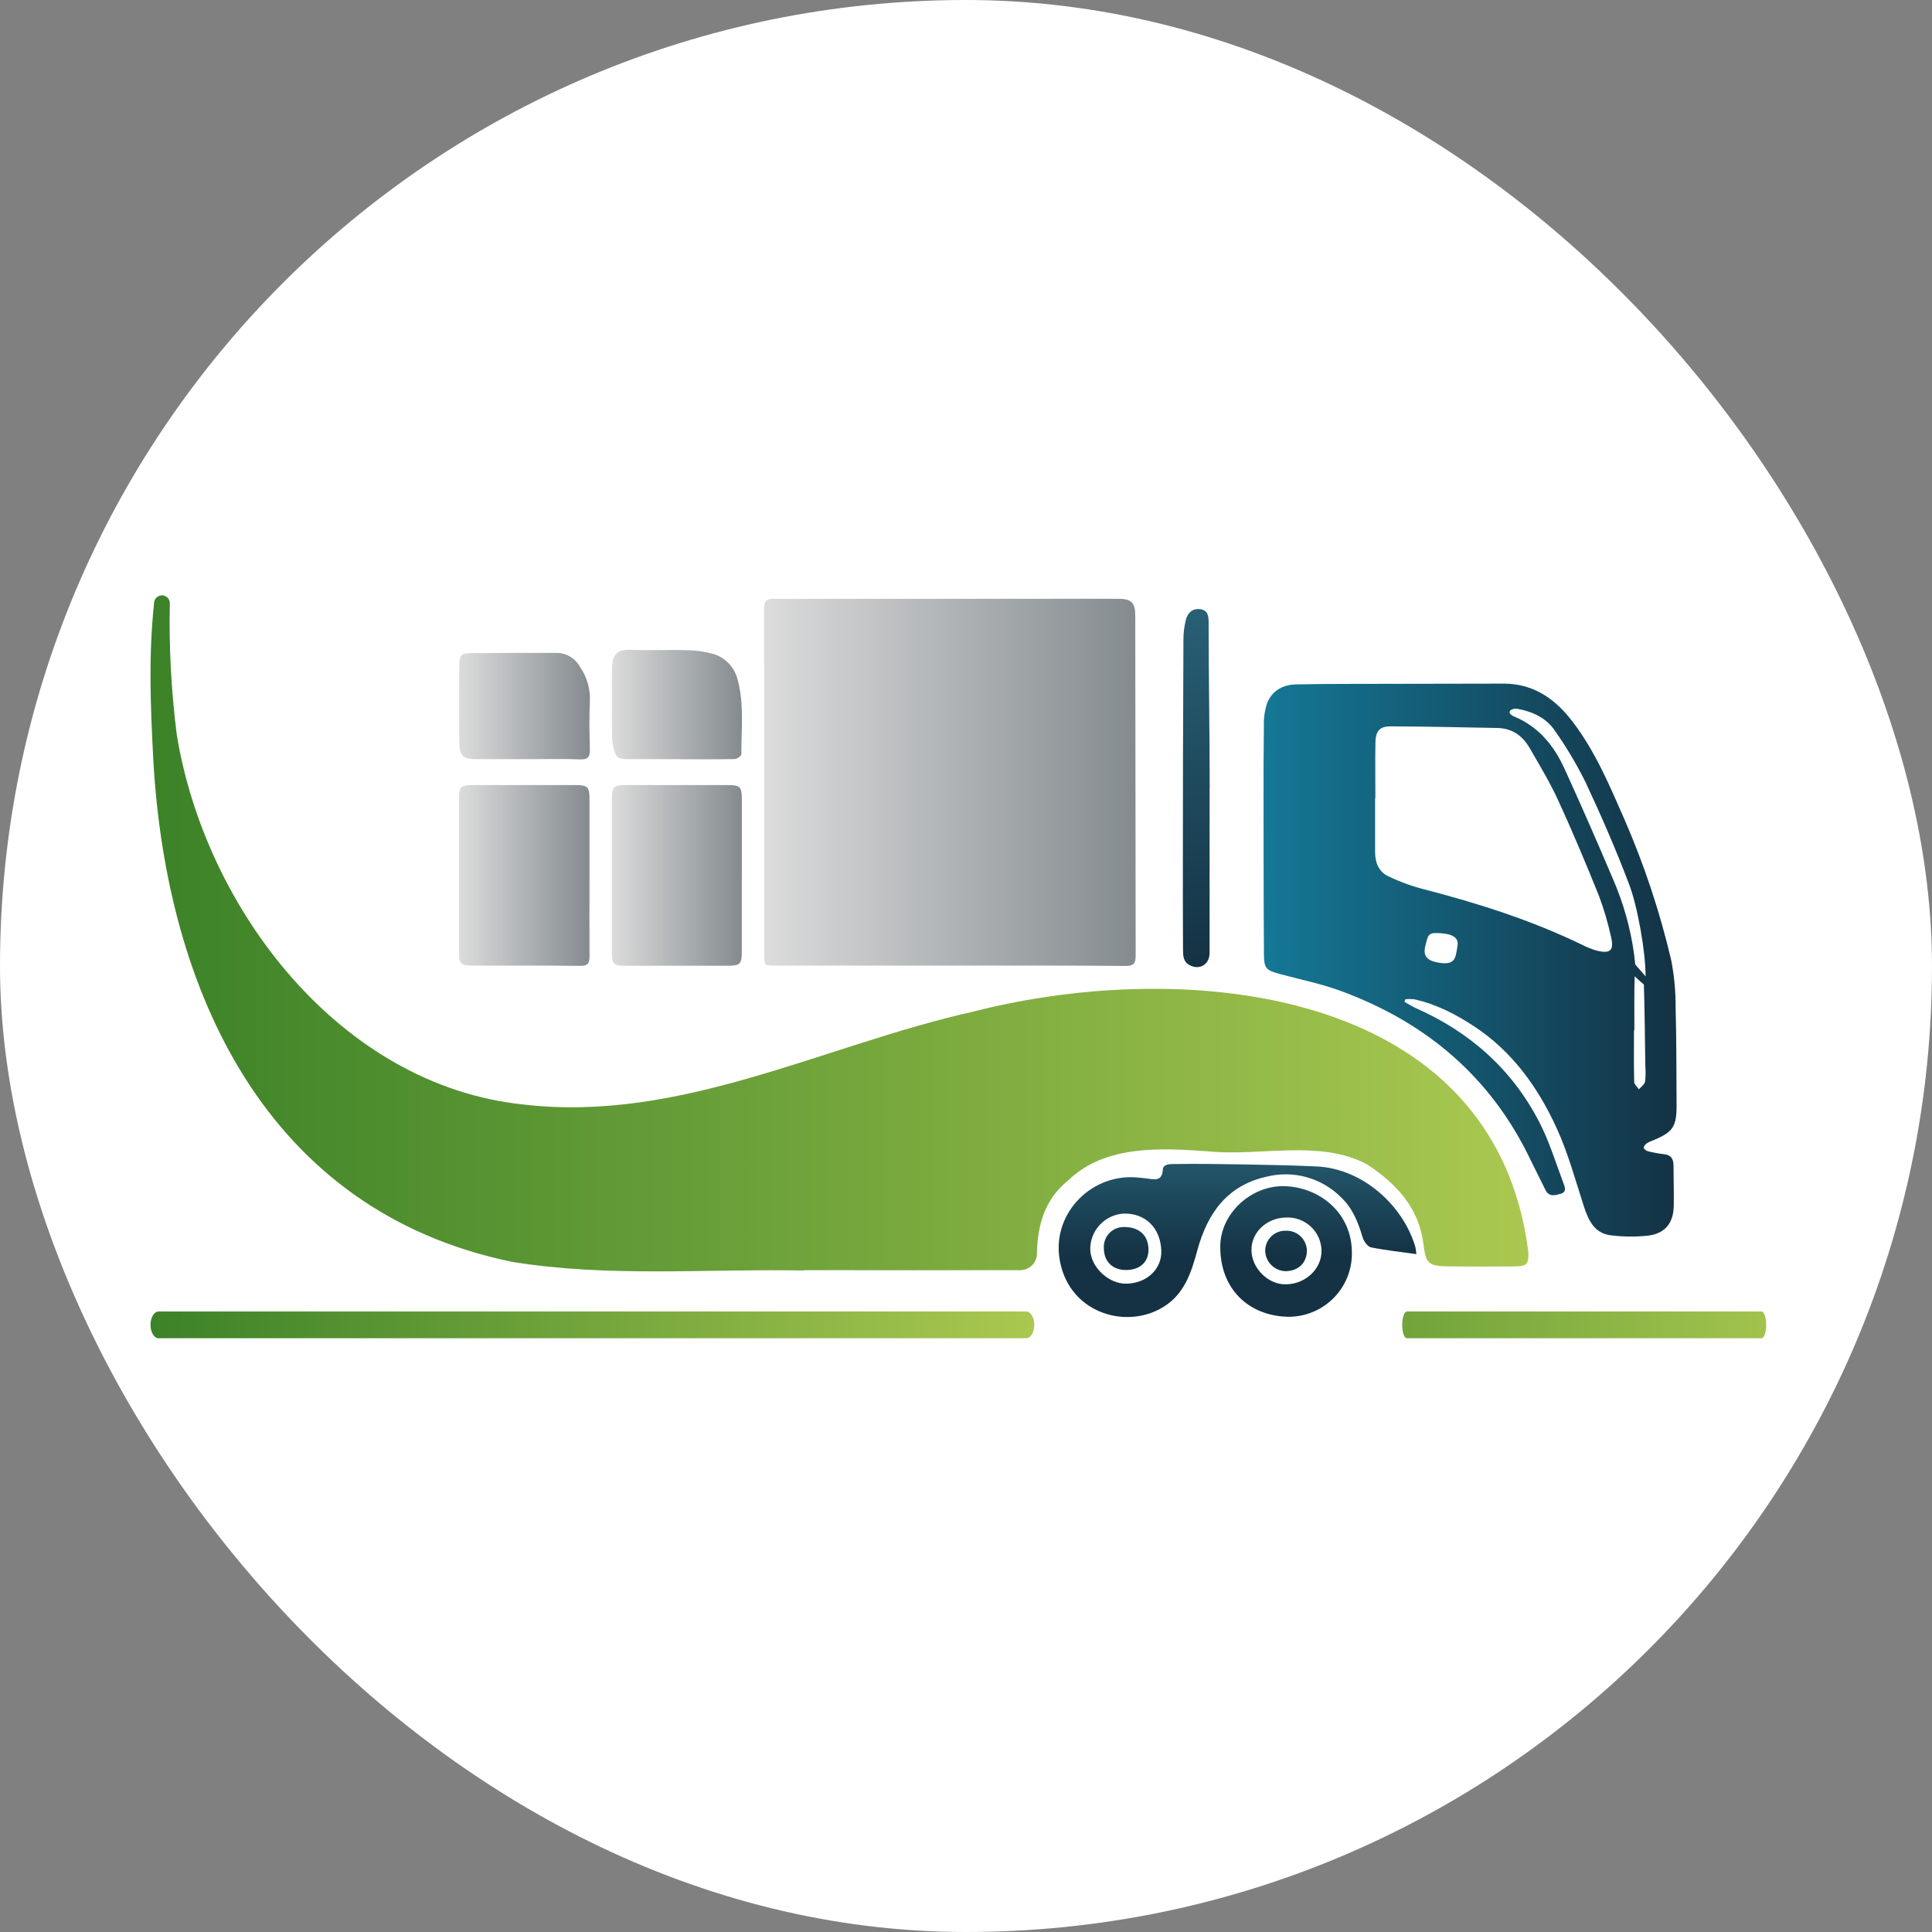<svg width="100" height="100" viewBox="0 0 100 100" fill="none" xmlns="http://www.w3.org/2000/svg">
<rect x="0" y="0" width="100" height="100" fill="#808080" stroke="none"/>
<g clip-path="url(#clip0_57_2083)">
<rect width="100" height="100" rx="50" fill="white"/>
<path d="M41.62 65.762C36.573 65.662 31.501 66.13 26.493 65.311C13.771 62.68 8.618 51.291 7.937 39.369C7.79 36.539 7.681 33.982 7.979 31.171C7.992 31.07 8.043 30.977 8.121 30.911C8.199 30.846 8.299 30.811 8.401 30.816C8.503 30.82 8.6 30.863 8.672 30.935C8.744 31.007 8.786 31.104 8.79 31.206C8.742 33.487 8.862 35.768 9.15 38.032C10.617 47.017 17.585 56.199 27.12 57.172C35.239 58.117 42.664 54.081 50.405 52.354C61.379 49.553 77.376 51.052 79.107 64.803C79.13 65.468 79.024 65.545 78.328 65.55C77.261 65.56 76.194 65.56 75.127 65.55C73.898 65.54 73.811 65.435 73.672 64.359C73.426 62.465 72.245 61.259 70.777 60.277C68.32 58.952 65.235 59.867 62.541 59.593C60.07 59.418 57.185 59.253 55.278 61.107C54.062 62.087 53.698 63.427 53.672 64.905C53.666 65.129 53.573 65.342 53.411 65.499C53.25 65.655 53.034 65.743 52.809 65.743C49.081 65.75 45.353 65.75 41.623 65.743L41.62 65.762Z" fill="url(#paint0_linear_57_2083)"/>
<path d="M49.139 49.979H40.146C39.563 49.979 39.558 49.979 39.558 49.375C39.558 43.408 39.555 37.442 39.549 31.479C39.549 31.024 39.755 30.994 40.102 30.994C44.722 30.994 49.343 30.994 53.965 30.994C55.266 30.994 56.568 30.985 57.87 30.994C58.572 30.994 58.761 31.188 58.761 31.885C58.771 37.747 58.778 43.61 58.782 49.473C58.782 49.863 58.679 49.998 58.265 49.998C55.224 49.97 52.181 49.979 49.139 49.979Z" fill="url(#paint1_linear_57_2083)"/>
<path d="M72.691 51.853C72.891 51.965 73.086 52.093 73.295 52.186C76.103 53.427 78.278 55.369 79.682 58.096C80.198 59.099 80.53 60.197 80.93 61.257C81 61.444 81.106 61.702 80.774 61.793C80.474 61.873 80.17 61.968 79.986 61.579C79.726 61.042 79.449 60.511 79.191 59.974C77.134 55.705 73.774 52.891 69.364 51.279C68.367 50.915 67.314 50.702 66.284 50.425C65.519 50.217 65.426 50.145 65.421 49.345C65.401 46.59 65.405 43.834 65.401 41.077C65.401 39.897 65.401 38.716 65.419 37.535C65.406 37.141 65.466 36.748 65.594 36.376C65.854 35.741 66.405 35.438 67.091 35.424C67.953 35.405 68.816 35.401 69.68 35.399C72.399 35.392 75.117 35.387 77.836 35.384C79.416 35.384 80.53 36.206 81.43 37.396C82.576 38.91 83.306 40.645 84.062 42.367C85.096 44.733 85.912 47.186 86.502 49.699C86.659 50.512 86.736 51.338 86.73 52.166C86.775 53.827 86.768 55.492 86.779 57.153C86.788 58.331 86.603 58.604 85.501 59.05C85.404 59.081 85.312 59.127 85.228 59.185C85.157 59.243 85.068 59.346 85.08 59.412C85.093 59.479 85.207 59.565 85.289 59.587C85.572 59.657 85.859 59.71 86.149 59.745C86.5 59.785 86.618 60.001 86.621 60.314C86.621 61.014 86.647 61.714 86.633 62.414C86.618 63.289 86.202 63.834 85.329 63.953C84.692 64.023 84.049 64.02 83.413 63.944C82.536 63.856 82.223 63.181 81.979 62.435C81.535 61.066 81.158 59.661 80.558 58.361C79.598 56.276 78.277 54.426 76.313 53.131C75.346 52.494 74.327 51.967 73.182 51.72C73.037 51.705 72.89 51.705 72.744 51.72L72.691 51.853ZM71.184 41.303H71.175C71.175 42.236 71.175 43.169 71.175 44.103C71.175 44.646 71.363 45.113 71.838 45.346C72.425 45.63 73.039 45.856 73.67 46.02C76.499 46.751 79.273 47.633 81.909 48.911C82.142 49.032 82.387 49.13 82.639 49.202C83.352 49.377 83.555 49.202 83.385 48.487C83.228 47.763 83.018 47.051 82.757 46.358C82.09 44.698 81.397 43.05 80.651 41.424C80.221 40.489 79.684 39.6 79.168 38.707C78.803 38.077 78.259 37.692 77.498 37.68C75.659 37.648 73.812 37.603 71.98 37.596C71.412 37.596 71.205 37.836 71.192 38.422C71.175 39.39 71.189 40.342 71.189 41.303H71.184ZM85.175 50.537C85.175 49.261 84.764 46.935 84.324 45.773C83.645 43.981 82.878 42.218 82.065 40.482C81.607 39.559 81.079 38.673 80.486 37.83C80.039 37.157 79.323 36.831 78.54 36.688C78.418 36.665 78.292 36.691 78.189 36.761C78.175 36.77 78.163 36.782 78.154 36.796C78.145 36.81 78.139 36.826 78.136 36.842C78.133 36.858 78.134 36.875 78.137 36.891C78.141 36.907 78.148 36.922 78.157 36.936C78.212 37.003 78.284 37.054 78.366 37.083C79.633 37.608 80.428 38.587 80.974 39.778C81.83 41.656 82.66 43.545 83.464 45.446C84.022 46.712 84.399 48.05 84.584 49.42C84.621 49.739 84.64 49.919 84.64 49.919L85.175 50.537ZM84.591 53.329H84.575C84.575 54.218 84.564 55.105 84.585 55.994C84.585 56.126 84.745 56.253 84.829 56.383C84.94 56.252 85.119 56.133 85.149 55.986C85.18 55.711 85.184 55.434 85.161 55.159C85.142 53.759 85.129 52.359 85.087 50.959C85.087 50.959 84.745 50.666 84.612 50.533C84.612 50.677 84.601 50.821 84.599 50.964C84.587 51.755 84.596 52.543 84.596 53.329H84.591ZM74.553 49.842C75.344 49.938 75.337 49.583 75.45 48.904C75.49 48.416 74.955 48.311 74.397 48.295C73.921 48.278 73.909 48.416 73.772 48.978C73.635 49.539 73.928 49.755 74.558 49.842H74.553Z" fill="url(#paint2_linear_57_2083)"/>
<path d="M30.512 45.421C30.512 46.778 30.502 48.132 30.512 49.489C30.512 49.858 30.428 49.998 30.024 49.993C28.183 49.972 26.339 49.982 24.5 49.979C23.83 49.979 23.758 49.903 23.756 49.217C23.756 46.621 23.756 44.026 23.756 41.432C23.756 40.696 23.812 40.638 24.556 40.634C26.282 40.634 28.006 40.634 29.729 40.634C30.431 40.634 30.512 40.715 30.512 41.406V45.432V45.421Z" fill="url(#paint3_linear_57_2083)"/>
<path d="M38.396 45.306V49.24C38.396 49.897 38.31 49.986 37.676 49.986C35.908 49.986 34.141 49.986 32.373 49.986C31.747 49.986 31.671 49.9 31.671 49.277C31.671 46.64 31.671 44.002 31.671 41.364C31.671 40.722 31.757 40.638 32.41 40.636C34.165 40.636 35.92 40.636 37.675 40.636C38.313 40.636 38.398 40.725 38.398 41.378C38.398 42.691 38.398 44.003 38.398 45.313L38.396 45.306Z" fill="url(#paint4_linear_57_2083)"/>
<path d="M73.312 64.913C72.484 64.794 71.715 64.716 70.963 64.563C70.787 64.527 70.589 64.246 70.527 64.038C70.296 63.259 70.01 62.53 69.395 61.956C68.901 61.465 68.288 61.11 67.615 60.926C66.943 60.742 66.234 60.735 65.558 60.905C63.503 61.36 62.488 62.82 61.971 64.726C61.658 65.878 61.3 67.001 60.186 67.666C58.206 68.862 55.202 67.901 54.827 65.055C54.518 62.71 56.581 60.68 58.958 60.956C59.133 60.977 59.309 60.986 59.484 61.014C59.849 61.07 60.14 61.08 60.186 60.568C60.186 60.242 60.553 60.254 60.753 60.251C61.95 60.231 63.148 60.251 64.347 60.27C65.617 60.293 66.888 60.316 68.158 60.375C70.541 60.491 72.624 62.391 73.258 64.539C73.283 64.663 73.301 64.788 73.312 64.913ZM60.109 64.751C60.074 63.56 59.286 62.782 58.149 62.815C57.678 62.847 57.239 63.058 56.919 63.404C56.6 63.749 56.425 64.204 56.431 64.674C56.457 65.594 57.385 66.466 58.315 66.443C59.363 66.417 60.135 65.687 60.109 64.751Z" fill="url(#paint5_linear_57_2083)"/>
<path d="M35.229 39.292H32.642C31.94 39.292 31.877 39.257 31.728 38.574C31.681 38.301 31.663 38.025 31.673 37.748C31.673 36.728 31.663 35.707 31.673 34.687C31.684 33.821 31.944 33.598 32.726 33.637C33.632 33.675 34.541 33.621 35.445 33.653C35.968 33.651 36.489 33.724 36.992 33.87C37.283 33.972 37.543 34.144 37.75 34.372C37.957 34.6 38.104 34.875 38.177 35.173C38.528 36.443 38.366 37.748 38.372 39.04C38.372 39.126 38.151 39.285 38.029 39.288C37.094 39.308 36.159 39.299 35.222 39.299L35.229 39.292Z" fill="url(#paint6_linear_57_2083)"/>
<path d="M27.335 39.294C26.43 39.294 25.523 39.294 24.617 39.294C23.971 39.294 23.775 39.101 23.771 38.457C23.764 37.116 23.764 35.775 23.771 34.431C23.771 33.906 23.875 33.812 24.389 33.807C25.851 33.796 27.314 33.791 28.776 33.793C29.025 33.788 29.271 33.85 29.487 33.974C29.703 34.097 29.882 34.276 30.004 34.493C30.382 35.029 30.568 35.676 30.531 36.33C30.489 37.144 30.512 37.962 30.531 38.781C30.54 39.161 30.448 39.322 30.02 39.306C29.131 39.269 28.237 39.295 27.346 39.295L27.335 39.294Z" fill="url(#paint7_linear_57_2083)"/>
<path d="M66.435 61.394C68.292 61.425 70.004 62.782 69.973 64.894C69.973 65.329 69.885 65.759 69.716 66.159C69.547 66.56 69.299 66.923 68.987 67.226C68.675 67.53 68.306 67.769 67.901 67.928C67.495 68.088 67.062 68.165 66.626 68.155C64.622 68.095 63.141 66.709 63.161 64.5C63.176 62.831 64.715 61.381 66.435 61.394ZM68.402 64.73C68.397 64.496 68.346 64.266 68.251 64.053C68.155 63.84 68.018 63.648 67.848 63.489C67.677 63.33 67.476 63.206 67.257 63.125C67.037 63.044 66.804 63.008 66.57 63.018C65.556 63.034 64.758 63.791 64.775 64.724C64.793 65.657 65.653 66.497 66.549 66.475C67.574 66.471 68.413 65.678 68.402 64.73Z" fill="url(#paint8_linear_57_2083)"/>
<path d="M62.609 40.79C62.609 43.632 62.609 46.473 62.609 49.315C62.609 49.93 62.083 50.232 61.567 49.952C61.24 49.777 61.235 49.459 61.233 49.153C61.226 47.724 61.223 46.296 61.225 44.866C61.225 40.961 61.234 37.055 61.254 33.148C61.251 32.785 61.294 32.423 61.383 32.07C61.474 31.731 61.716 31.48 62.121 31.531C62.527 31.582 62.558 31.899 62.558 32.219C62.558 35.075 62.614 37.934 62.614 40.795L62.609 40.79Z" fill="url(#paint9_linear_57_2083)"/>
<path d="M57.136 64.593C57.128 64.447 57.151 64.301 57.204 64.165C57.257 64.028 57.338 63.905 57.443 63.803C57.548 63.7 57.673 63.621 57.811 63.571C57.948 63.521 58.095 63.501 58.241 63.511C58.996 63.524 59.458 63.982 59.445 64.709C59.435 65.339 58.986 65.736 58.282 65.736C57.578 65.736 57.129 65.283 57.136 64.593Z" fill="url(#paint10_linear_57_2083)"/>
<path d="M67.644 64.716C67.644 65.358 67.214 65.787 66.54 65.796C66.261 65.788 65.995 65.673 65.798 65.474C65.602 65.276 65.49 65.009 65.487 64.73C65.488 64.591 65.516 64.455 65.57 64.328C65.625 64.201 65.704 64.086 65.804 63.99C65.903 63.894 66.021 63.82 66.151 63.77C66.28 63.721 66.418 63.697 66.556 63.702C66.835 63.693 67.106 63.794 67.31 63.984C67.514 64.174 67.635 64.437 67.644 64.716Z" fill="url(#paint11_linear_57_2083)"/>
<path d="M91.175 67.882H72.819C72.686 67.882 72.577 68.192 72.577 68.575C72.577 68.958 72.686 69.268 72.819 69.268H91.175C91.309 69.268 91.417 68.958 91.417 68.575C91.417 68.192 91.309 67.882 91.175 67.882Z" fill="url(#paint12_linear_57_2083)"/>
<path d="M53.115 67.882H8.211C7.979 67.882 7.79 68.192 7.79 68.575C7.79 68.958 7.979 69.268 8.211 69.268H53.115C53.347 69.268 53.535 68.958 53.535 68.575C53.535 68.192 53.347 67.882 53.115 67.882Z" fill="url(#paint13_linear_57_2083)"/>
</g>
<defs>
<linearGradient id="paint0_linear_57_2083" x1="7.781" y1="48.311" x2="79.105" y2="48.311" gradientUnits="userSpaceOnUse">
<stop stop-color="#3C8228"/>
<stop offset="1" stop-color="#AAC850"/>
</linearGradient>
<linearGradient id="paint1_linear_57_2083" x1="39.549" y1="40.486" x2="58.782" y2="40.486" gradientUnits="userSpaceOnUse">
<stop stop-color="#DCDCDC"/>
<stop offset="1" stop-color="#848B8F"/>
</linearGradient>
<linearGradient id="paint2_linear_57_2083" x1="65.407" y1="49.697" x2="86.784" y2="49.697" gradientUnits="userSpaceOnUse">
<stop stop-color="#147896"/>
<stop offset="1" stop-color="#143244"/>
</linearGradient>
<linearGradient id="paint3_linear_57_2083" x1="23.759" y1="45.309" x2="30.519" y2="45.309" gradientUnits="userSpaceOnUse">
<stop stop-color="#DCDCDC"/>
<stop offset="1" stop-color="#848B8F"/>
</linearGradient>
<linearGradient id="paint4_linear_57_2083" x1="31.664" y1="45.307" x2="38.396" y2="45.307" gradientUnits="userSpaceOnUse">
<stop stop-color="#DCDCDC"/>
<stop offset="1" stop-color="#848B8F"/>
</linearGradient>
<linearGradient id="paint5_linear_57_2083" x1="64.054" y1="58.504" x2="64.054" y2="65.069" gradientUnits="userSpaceOnUse">
<stop stop-color="#296277"/>
<stop offset="1" stop-color="#143244"/>
</linearGradient>
<linearGradient id="paint6_linear_57_2083" x1="31.668" y1="36.462" x2="38.41" y2="36.462" gradientUnits="userSpaceOnUse">
<stop stop-color="#DCDCDC"/>
<stop offset="1" stop-color="#848B8F"/>
</linearGradient>
<linearGradient id="paint7_linear_57_2083" x1="23.768" y1="36.551" x2="30.524" y2="36.551" gradientUnits="userSpaceOnUse">
<stop stop-color="#DCDCDC"/>
<stop offset="1" stop-color="#848B8F"/>
</linearGradient>
<linearGradient id="paint8_linear_57_2083" x1="66.567" y1="58.504" x2="66.567" y2="65.069" gradientUnits="userSpaceOnUse">
<stop stop-color="#296277"/>
<stop offset="1" stop-color="#143244"/>
</linearGradient>
<linearGradient id="paint9_linear_57_2083" x1="61.916" y1="30.724" x2="61.916" y2="49.979" gradientUnits="userSpaceOnUse">
<stop stop-color="#296277"/>
<stop offset="1" stop-color="#143244"/>
</linearGradient>
<linearGradient id="paint10_linear_57_2083" x1="58.291" y1="58.504" x2="58.291" y2="65.069" gradientUnits="userSpaceOnUse">
<stop stop-color="#296277"/>
<stop offset="1" stop-color="#143244"/>
</linearGradient>
<linearGradient id="paint11_linear_57_2083" x1="66.568" y1="58.504" x2="66.568" y2="65.069" gradientUnits="userSpaceOnUse">
<stop stop-color="#296277"/>
<stop offset="1" stop-color="#143244"/>
</linearGradient>
<linearGradient id="paint12_linear_57_2083" x1="52.351" y1="68.575" x2="94.655" y2="68.575" gradientUnits="userSpaceOnUse">
<stop stop-color="#3C8228"/>
<stop offset="1" stop-color="#AAC850"/>
</linearGradient>
<linearGradient id="paint13_linear_57_2083" x1="7.79" y1="68.575" x2="53.535" y2="68.575" gradientUnits="userSpaceOnUse">
<stop stop-color="#3C8228"/>
<stop offset="1" stop-color="#AAC850"/>
</linearGradient>
<clipPath id="clip0_57_2083">
<rect width="100" height="100" rx="50" fill="white"/>
</clipPath>
</defs>
</svg>
